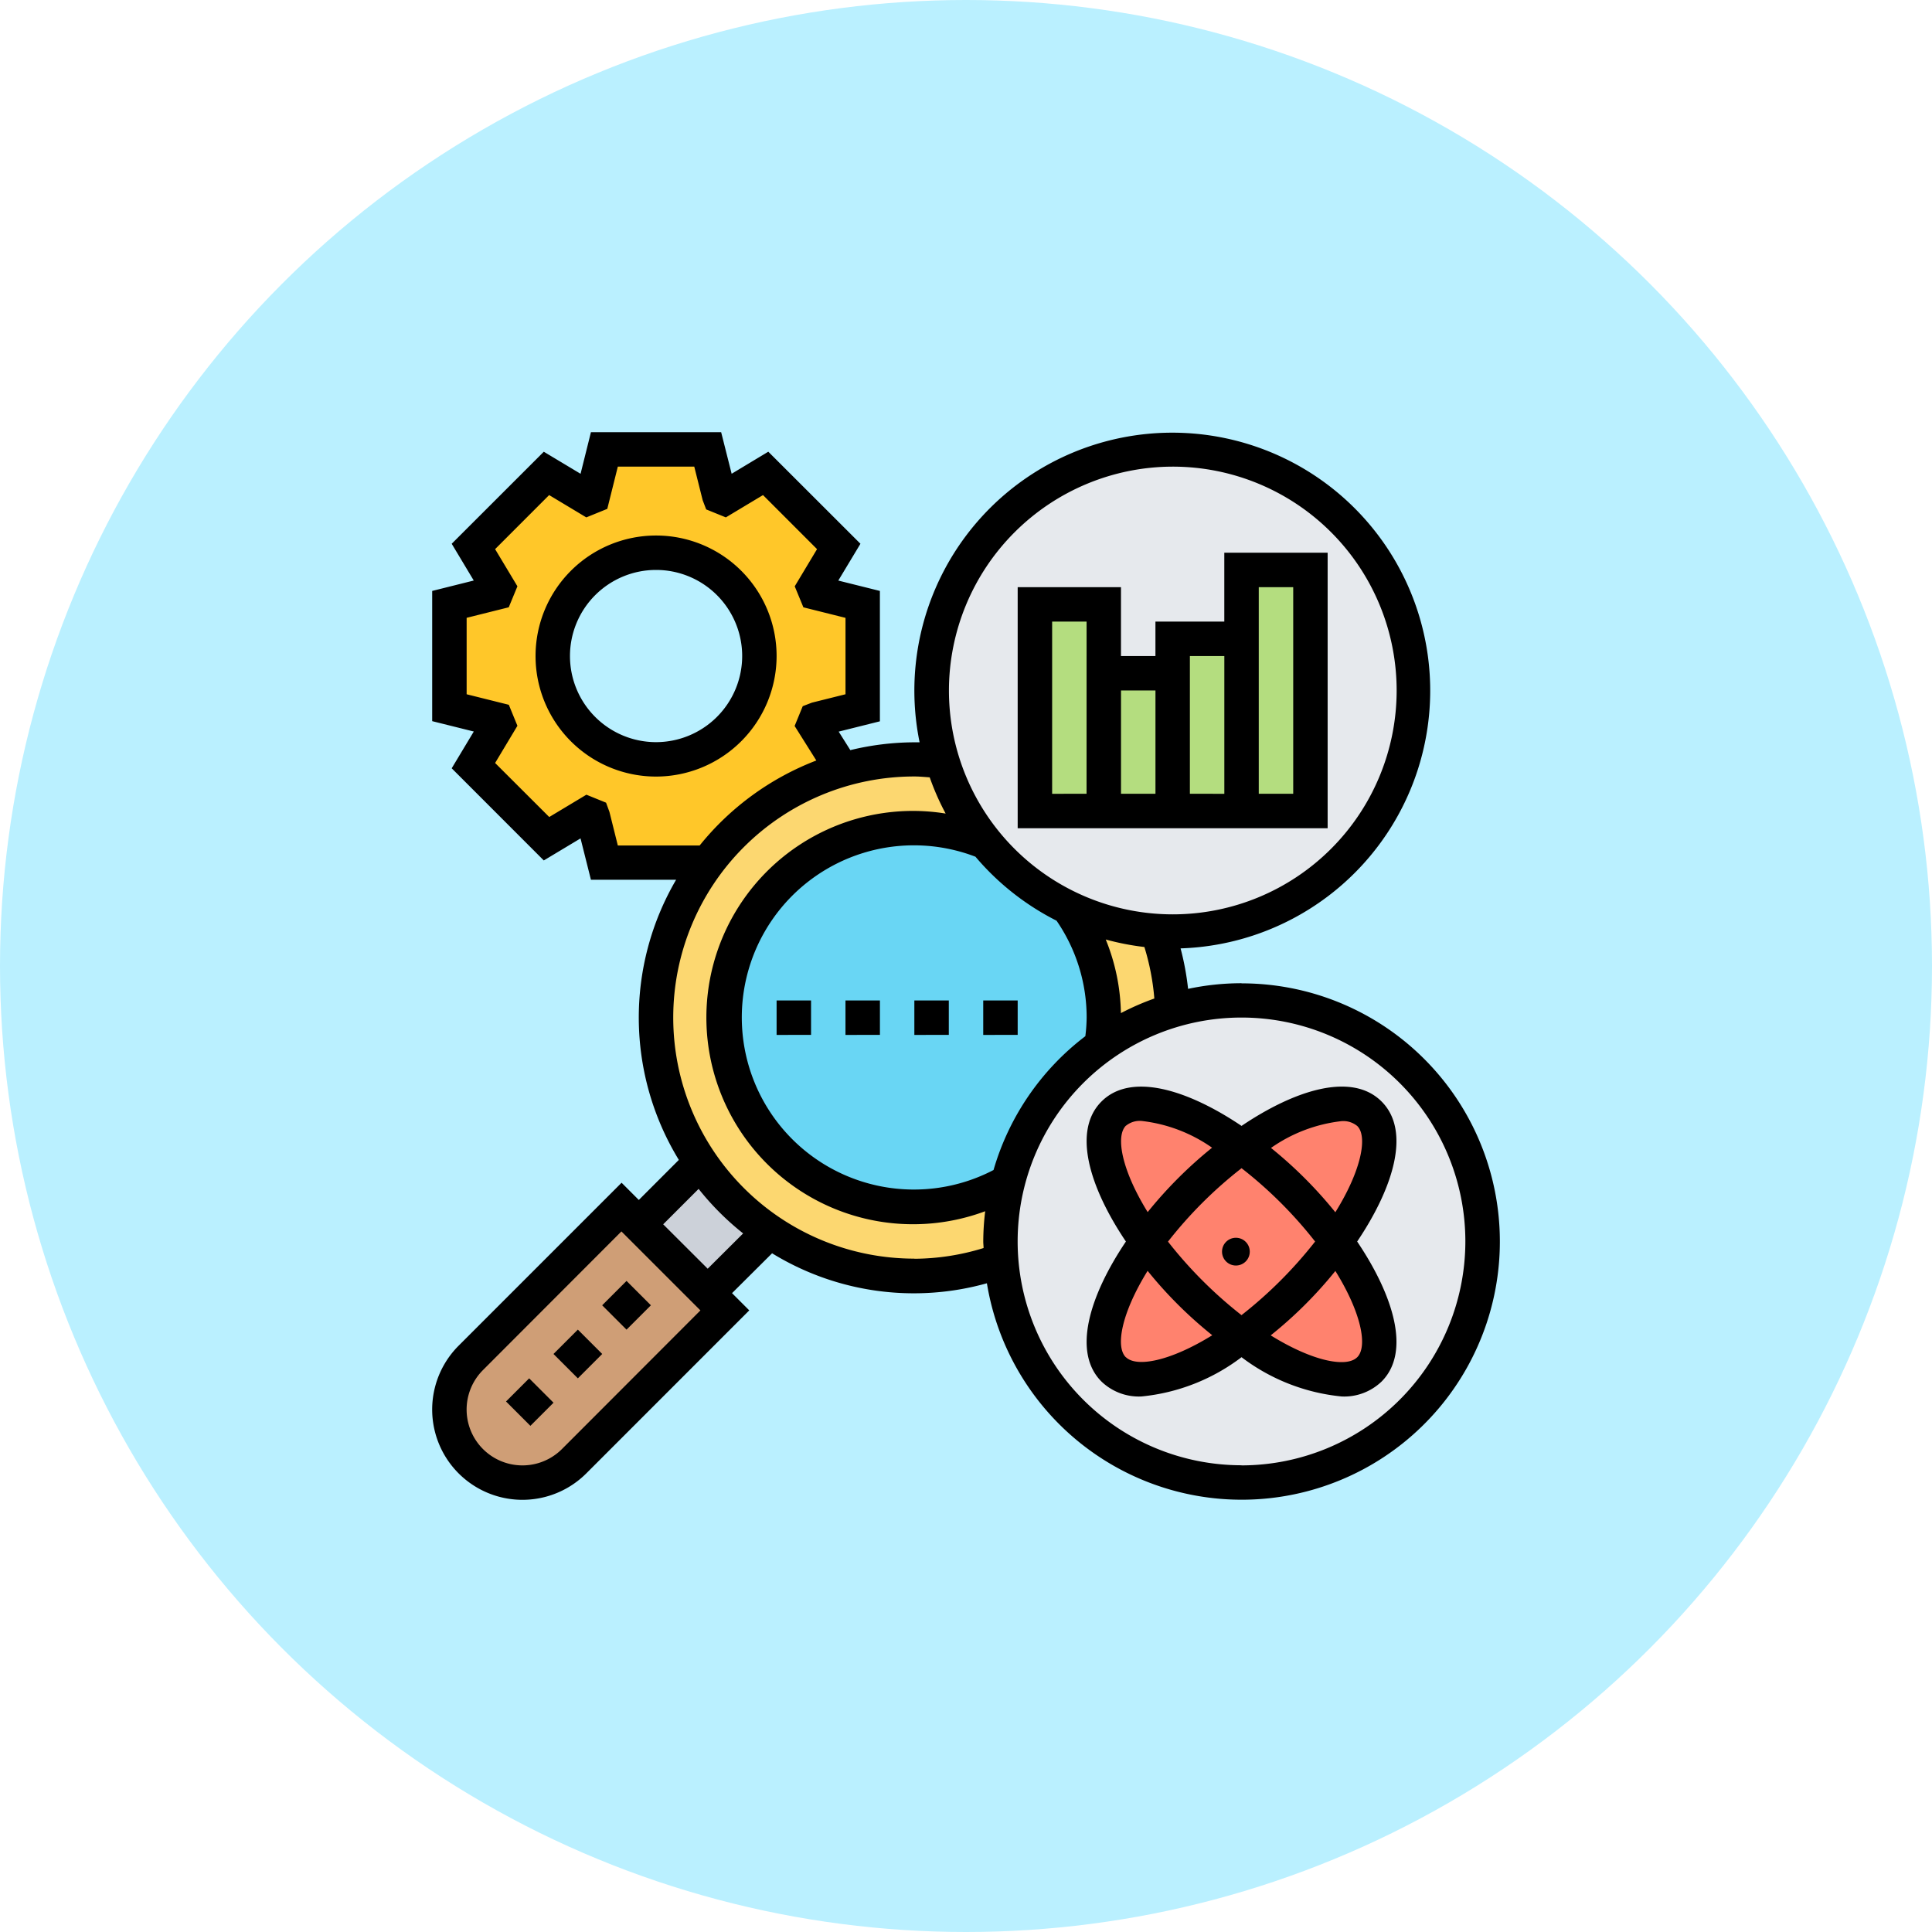 <svg xmlns="http://www.w3.org/2000/svg" width="60" height="60" viewBox="0 0 60 60">
  <g id="Group_12763" data-name="Group 12763" transform="translate(-261 -4486)">
    <circle id="Ellipse_526" data-name="Ellipse 526" cx="30" cy="30" r="30" transform="translate(261 4486)" fill="#baf0ff"/>
    <g id="research" transform="translate(273.422 4498.422)">
      <path id="Path_18459" data-name="Path 18459" d="M7.883,46.535l2.139,2.139.535.535L5.872,53.893a2.269,2.269,0,0,1-3.209-3.209L7.348,46Z" transform="translate(-0.465 -20.935)" fill="#cf9e76"/>
      <path id="Path_18460" data-name="Path 18460" d="M17.054,45.559l-1.915,1.915L13,45.335l1.915-1.915A8.3,8.3,0,0,0,17.054,45.559Z" transform="translate(-5.583 -19.735)" fill="#ccd1d9"/>
      <circle id="Ellipse_556" data-name="Ellipse 556" cx="7.764" cy="7.764" r="7.764" transform="translate(8.275 11.352)" fill="#fcd770"/>
      <circle id="Ellipse_557" data-name="Ellipse 557" cx="6.039" cy="6.039" r="6.039" transform="translate(10.001 13.078)" fill="#69d6f4"/>
      <path id="Path_18461" data-name="Path 18461" d="M14.835,6.813v3.209l-1.449.364c-.021.053-.037.107-.064.16l.882,1.4v.005a8,8,0,0,0-4.182,2.888H6.813l-.364-1.449c-.053-.021-.107-.037-.16-.064l-1.273.77L2.743,11.819l.77-1.273c-.027-.053-.043-.107-.064-.16L2,10.022V6.813l1.449-.364c.021-.053.037-.107.064-.16l-.77-1.273L5.016,2.743l1.273.77c.053-.027.107-.043.16-.064L6.813,2h3.209l.364,1.449c.053.021.107.037.16.064l1.273-.77,2.273,2.273-.77,1.273c.027.053.043.107.064.16Zm-3.209,1.6a3.209,3.209,0,1,0-3.209,3.209A3.211,3.211,0,0,0,11.626,8.417Z" transform="translate(-0.465 -0.465)" fill="#ffc729"/>
      <path id="Path_18462" data-name="Path 18462" d="M37.139,35.4a7.323,7.323,0,0,1,2.2-1.08,7.487,7.487,0,1,1-5.31,7.765A5.511,5.511,0,0,1,34,41.487,7.481,7.481,0,0,1,37.139,35.4Z" transform="translate(-15.352 -15.352)" fill="#e6e9ed"/>
      <path id="Path_18463" data-name="Path 18463" d="M37.011,16.958a7.363,7.363,0,0,1-2.754-.717,7.491,7.491,0,0,1-3.931-4.567A7.389,7.389,0,0,1,30,9.487a7.487,7.487,0,1,1,7.487,7.487C37.327,16.974,37.166,16.969,37.011,16.958Z" transform="translate(-13.491 -0.465)" fill="#e6e9ed"/>
      <g id="Group_12757" data-name="Group 12757" transform="translate(19.717 5.278)">
        <path id="Path_18464" data-name="Path 18464" d="M50.139,9v7.487H48V9Z" transform="translate(-41.583 -9)" fill="#b4dd7f"/>
        <path id="Path_18465" data-name="Path 18465" d="M46.139,13v5.348H44V13Z" transform="translate(-39.722 -10.861)" fill="#b4dd7f"/>
        <path id="Path_18466" data-name="Path 18466" d="M40,15h2.139v4.278H40Z" transform="translate(-37.861 -11.791)" fill="#b4dd7f"/>
        <path id="Path_18467" data-name="Path 18467" d="M38.139,13.139v4.278H36V11h2.139Z" transform="translate(-36 -9.93)" fill="#b4dd7f"/>
      </g>
      <path id="Path_18468" data-name="Path 18468" d="M48.251,40.3c-.668-.668-2.278-.2-3.973,1.027-1.7-1.23-3.3-1.7-3.973-1.027s-.2,2.278,1.027,3.973c-1.23,1.7-1.7,3.3-1.027,3.973s2.278.2,3.973-1.027c1.7,1.23,3.3,1.7,3.973,1.027s.2-2.278-1.027-3.973C48.454,42.582,48.919,40.972,48.251,40.3Z" transform="translate(-18.143 -18.143)" fill="#ff826e"/>
      <path id="Path_18469" data-name="Path 18469" d="M14.487,10.743a3.743,3.743,0,1,0-3.743,3.743A3.748,3.748,0,0,0,14.487,10.743Zm-3.743,2.674a2.674,2.674,0,1,1,2.674-2.674A2.677,2.677,0,0,1,10.743,13.417Z" transform="translate(-2.791 -2.791)"/>
      <path id="Path_18470" data-name="Path 18470" d="M44.626,8H41.417v2.139H39.278v1.07h-1.07V9.07H35v7.487h9.626Zm-7.487,7.487H36.07V10.139h1.07Zm1.07-3.209h1.07v3.209h-1.07Zm2.139,3.209V11.209h1.07v4.278Zm3.209,0h-1.07V9.07h1.07Z" transform="translate(-15.817 -3.257)"/>
      <path id="Path_18471" data-name="Path 18471" d="M48.164,39.465c-.91-.91-2.657-.382-4.349.758-1.692-1.139-3.44-1.667-4.349-.758s-.381,2.657.758,4.349c-1.139,1.693-1.667,3.44-.758,4.349a1.679,1.679,0,0,0,1.235.463,6.117,6.117,0,0,0,3.114-1.22,6.117,6.117,0,0,0,3.114,1.22,1.681,1.681,0,0,0,1.235-.463c.91-.91.381-2.657-.758-4.349C48.545,42.121,49.073,40.374,48.164,39.465Zm-7.943.756a.681.681,0,0,1,.491-.152A4.732,4.732,0,0,1,42.9,40.9a13.268,13.268,0,0,0-2,2c-.809-1.308-1-2.355-.677-2.683Zm3.593,1.314A13.2,13.2,0,0,1,46.1,43.814,13.4,13.4,0,0,1,43.814,46.1a13.4,13.4,0,0,1-2.283-2.283,13.2,13.2,0,0,1,2.283-2.279Zm-3.593,5.872c-.328-.328-.133-1.375.677-2.683a13.079,13.079,0,0,0,2.008,2c-1.309.81-2.356,1.006-2.685.679Zm7.186,0c-.328.329-1.376.133-2.686-.679a13.051,13.051,0,0,0,2.008-2C47.54,46.032,47.735,47.079,47.408,47.407Zm-.677-4.5a13.268,13.268,0,0,0-2-2,4.734,4.734,0,0,1,2.189-.832.684.684,0,0,1,.491.152C47.735,40.549,47.54,41.6,46.731,42.9Z" transform="translate(-17.68 -17.679)"/>
      <circle id="Ellipse_558" data-name="Ellipse 558" cx="0.431" cy="0.431" r="0.431" transform="translate(25.529 26.018)"/>
      <path id="Path_18472" data-name="Path 18472" d="M26.135,18.113a8.012,8.012,0,0,0-1.66.175,8.53,8.53,0,0,0-.233-1.257,8.01,8.01,0,1,0-8.105-6.4c-.054,0-.109,0-.163,0a8.521,8.521,0,0,0-1.988.243l-.362-.575,1.28-.32V5.93l-1.292-.322L14.3,4.465,11.438,1.606,10.3,2.291,9.974,1H5.93L5.608,2.292,4.466,1.607,1.606,4.465l.685,1.142L1,5.93V9.974l1.292.322-.686,1.142L4.466,14.3l1.141-.685L5.93,14.9H8.575a8.478,8.478,0,0,0,.085,8.7L7.417,24.844l-.535-.535L1.821,29.37a2.8,2.8,0,0,0,3.965,3.965l5.061-5.062-.535-.535L11.556,26.5a8.416,8.416,0,0,0,6.671.931,8.018,8.018,0,1,0,7.908-9.314Zm-7.7,5.8a5.345,5.345,0,1,1-.563-9.729,8.058,8.058,0,0,0,2.518,1.987,5.3,5.3,0,0,1,.935,3.007,5,5,0,0,1-.041.58A8.032,8.032,0,0,0,18.432,23.918Zm3.954-4.87a6.349,6.349,0,0,0-.471-2.288,8.02,8.02,0,0,0,1.2.233,7.468,7.468,0,0,1,.309,1.6,7.979,7.979,0,0,0-1.038.453ZM24,2.07a6.952,6.952,0,1,1-6.952,6.952A6.96,6.96,0,0,1,24,2.07ZM6.765,13.835l-.26-1.042L6.4,12.506l-.611-.248-1.154.693L2.954,11.273l.693-1.155-.267-.652L2.07,9.139V6.765l1.308-.327.269-.652L2.954,4.632,4.632,2.953l1.154.693.652-.265L6.765,2.07H9.139L9.4,3.112l.109.286.611.248,1.154-.693,1.678,1.679-.693,1.155.269.652,1.308.327V9.139l-1.042.26-.286.11-.252.615.674,1.072a8.6,8.6,0,0,0-3.623,2.639ZM5.03,32.579a1.734,1.734,0,1,1-2.453-2.452l4.3-4.306,2.453,2.453Zm4.526-5.6L8.174,25.6l1.1-1.1a8.586,8.586,0,0,0,1.383,1.383Zm6.417-.313a7.487,7.487,0,0,1,0-14.974c.153,0,.318.016.478.027a8,8,0,0,0,.495,1.125,6.338,6.338,0,0,0-.972-.082,6.418,6.418,0,1,0,2.2,12.432,7.987,7.987,0,0,0-.06.938c0,.07.009.136.01.205A7.393,7.393,0,0,1,15.974,26.67Zm10.161,6.417a6.952,6.952,0,1,1,6.952-6.952A6.96,6.96,0,0,1,26.135,33.087Z"/>
      <path id="Path_18473" data-name="Path 18473" d="M33,34h1.07v1.07H33Z" transform="translate(-14.887 -15.352)"/>
      <path id="Path_18474" data-name="Path 18474" d="M25,34h1.07v1.07H25Z" transform="translate(-11.165 -15.352)"/>
      <path id="Path_18475" data-name="Path 18475" d="M29,34h1.07v1.07H29Z" transform="translate(-13.026 -15.352)"/>
      <path id="Path_18476" data-name="Path 18476" d="M21,34h1.07v1.07H21Z" transform="translate(-9.304 -15.352)"/>
      <path id="Path_18477" data-name="Path 18477" d="M0,0H1.07V1.07H0Z" transform="translate(6.279 28.115) rotate(-45)"/>
      <path id="Path_18478" data-name="Path 18478" d="M0,0H1.016V1.07H0Z" transform="translate(3.293 31.102) rotate(-45)"/>
      <path id="Path_18479" data-name="Path 18479" d="M0,0H1.07V1.07H0Z" transform="translate(4.767 29.627) rotate(-45)"/>
    </g>
  </g>
</svg>
